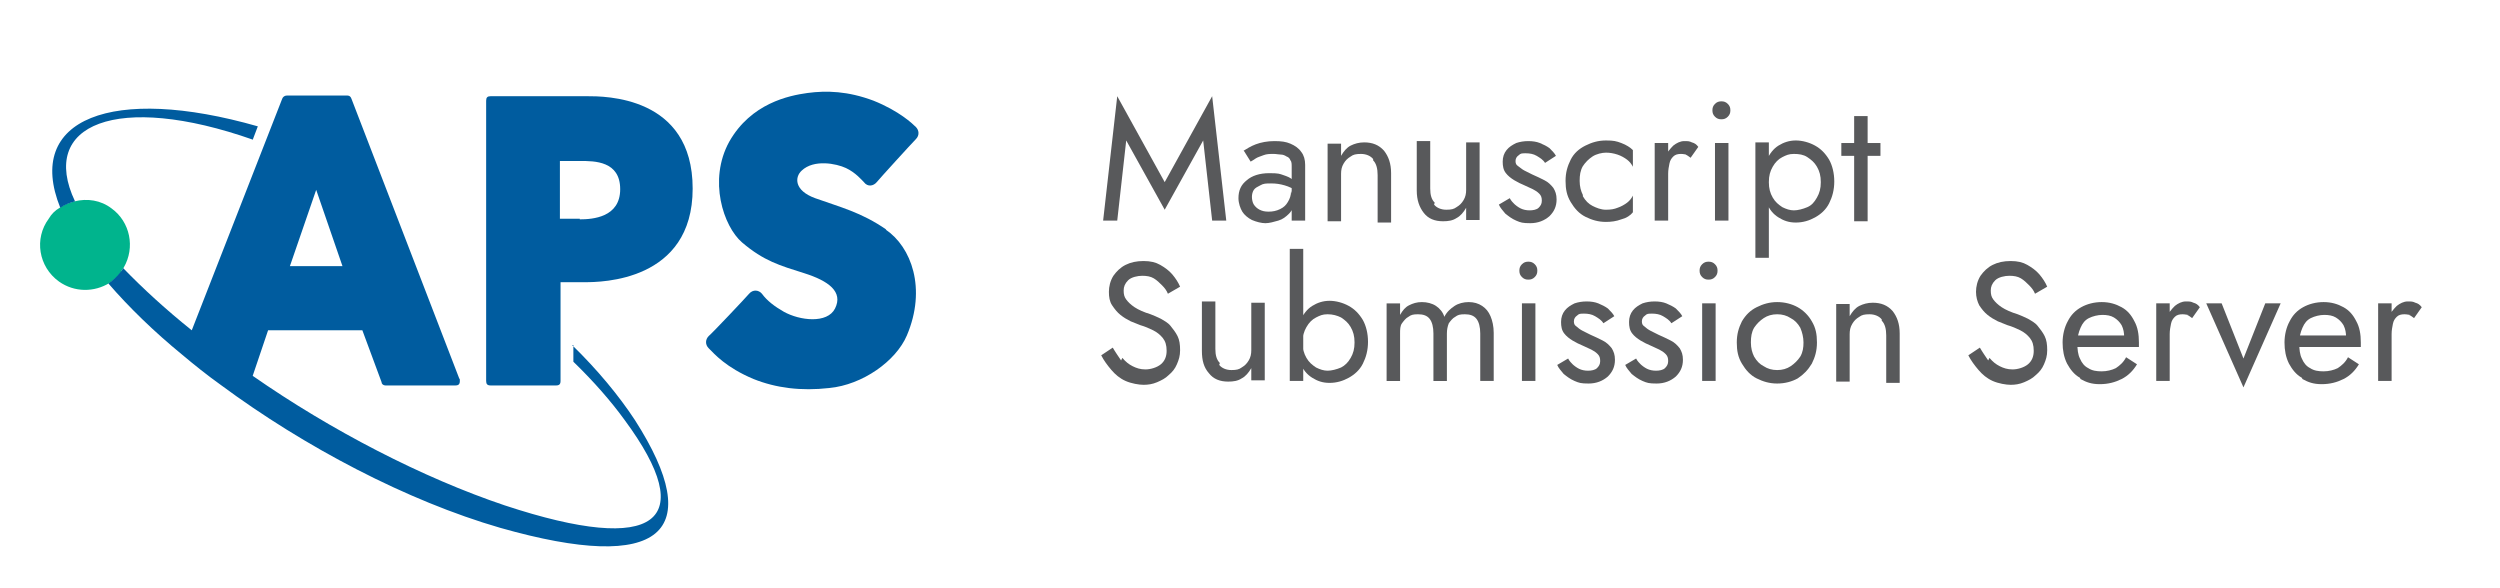 <?xml version="1.0" encoding="UTF-8"?>
<svg id="Layer_1" xmlns="http://www.w3.org/2000/svg" version="1.1" viewBox="0 0 389.8 91.7">
  <!-- Generator: Adobe Illustrator 29.1.0, SVG Export Plug-In . SVG Version: 2.1.0 Build 142)  -->
  <defs>
    <style>
      .st0 {
        fill: #005c9f;
      }

      .st1 {
        fill: #58595b;
      }

      .st2 {
        fill: #00b48d;
      }
    </style>
  </defs>
  <g>
    <path class="st1" d="M174.2,34.4h-2.2l2.2-19.4,7.4,13.4,7.4-13.4,2.2,19.4h-2.2l-1.4-12.5-6,10.8-6-10.8-1.4,12.5Z"/>
    <path class="st1" d="M195.5,31.9c.2.3.5.6.9.8.4.2.8.3,1.4.3s1.2-.1,1.8-.4.9-.6,1.2-1.1c.3-.5.5-1,.5-1.7l.4,1.6c0,.8-.2,1.4-.7,1.9-.5.5-1,.9-1.7,1.1-.7.2-1.4.4-2,.4s-1.4-.2-2.1-.5c-.6-.3-1.2-.8-1.5-1.3s-.6-1.3-.6-2.1c0-1.2.4-2.1,1.3-2.8.8-.7,2-1.1,3.5-1.1s1.6.1,2.2.3c.6.2,1.1.4,1.4.7.4.3.6.5.7.6v1.2c-.6-.4-1.2-.7-1.9-.9s-1.3-.3-2.1-.3-1.2,0-1.7.3c-.4.2-.8.4-1,.7-.2.3-.3.7-.3,1.1s.1.9.3,1.2ZM193.9,23.5c.5-.3,1.1-.7,1.9-1s1.8-.5,2.9-.5,1.8.1,2.5.4,1.3.7,1.7,1.3c.4.5.6,1.2.6,2v8.7h-2.1v-8.4c0-.4,0-.8-.2-1-.1-.3-.3-.5-.6-.6-.3-.2-.6-.3-.9-.3-.3,0-.7-.1-1.1-.1-.6,0-1.1,0-1.6.2s-.9.3-1.2.5c-.3.2-.6.4-.8.5l-1-1.6Z"/>
    <path class="st1" d="M214.1,24.8c-.4-.5-1.1-.8-1.9-.8s-1.2.1-1.6.4c-.5.3-.8.6-1.1,1.1-.3.5-.4,1-.4,1.6v7.4h-2.1v-12.1h2.1v1.9c.4-.7.9-1.3,1.5-1.6s1.3-.5,2.1-.5c1.3,0,2.3.4,3.1,1.3.7.9,1.1,2,1.1,3.5v7.7h-2.1v-7.4c0-1-.2-1.8-.7-2.3Z"/>
    <path class="st1" d="M223.6,31.9c.4.5,1.1.8,1.9.8s1.2-.1,1.6-.4c.5-.3.8-.6,1.1-1.1.3-.5.4-1,.4-1.6v-7.4h2.1v12.1h-2.1v-1.9c-.4.7-.9,1.3-1.5,1.6-.6.4-1.3.5-2.1.5-1.3,0-2.3-.4-3-1.3s-1.1-2-1.1-3.5v-7.7h2.1v7.4c0,1,.2,1.7.7,2.2Z"/>
    <path class="st1" d="M236,31.7c.3.3.7.6,1.1.8.4.2.9.3,1.4.3s1.1-.1,1.4-.4c.3-.3.5-.6.5-1.1s-.1-.8-.4-1.1c-.3-.3-.6-.5-1-.7-.4-.2-.9-.4-1.3-.6-.5-.2-1.1-.5-1.6-.8s-1-.7-1.3-1.1c-.4-.5-.5-1.1-.5-1.8s.2-1.3.6-1.8c.4-.5.9-.8,1.5-1.1.6-.2,1.2-.3,1.9-.3s1.3.1,1.8.3,1.1.5,1.5.8c.4.4.8.8,1,1.2l-1.7,1.1c-.3-.5-.8-.8-1.3-1.1-.5-.3-1.1-.4-1.7-.4s-.8,0-1.1.3c-.3.2-.5.5-.5.9s.1.6.4.8.6.5,1,.7c.4.2.8.4,1.2.6.7.3,1.3.6,1.9.9.6.3,1,.7,1.4,1.2.3.5.5,1,.5,1.8,0,1.1-.4,1.9-1.1,2.6-.8.7-1.8,1.1-3,1.1s-1.5-.1-2.2-.4c-.7-.3-1.2-.7-1.7-1.1-.4-.5-.8-.9-1-1.4l1.7-1c.2.4.5.7.8,1Z"/>
    <path class="st1" d="M246.8,30.6c.4.7.9,1.2,1.5,1.5s1.3.6,2.1.6,1.3-.1,1.8-.3c.6-.2,1.1-.5,1.5-.8.4-.3.7-.7.9-1.1v2.6c-.4.5-1,.9-1.8,1.1-.8.3-1.6.4-2.4.4-1.2,0-2.2-.3-3.2-.8-1-.5-1.7-1.3-2.3-2.3-.6-1-.8-2-.8-3.3s.3-2.3.8-3.3,1.3-1.7,2.3-2.2c1-.5,2-.8,3.2-.8s1.6.1,2.4.4c.8.3,1.4.7,1.8,1.1v2.6c-.2-.4-.5-.8-.9-1.1-.4-.3-.9-.6-1.5-.8-.6-.2-1.2-.3-1.8-.3s-1.5.2-2.1.6-1.1.9-1.5,1.5c-.4.7-.5,1.4-.5,2.3s.2,1.6.5,2.2Z"/>
    <path class="st1" d="M260.1,34.4h-2.1v-12.1h2.1v12.1ZM263,24.1c-.2,0-.5-.1-.9-.1-.5,0-.9.1-1.2.4-.3.3-.5.6-.6,1.1-.1.5-.2,1-.2,1.6h-1c0-1,.2-1.8.5-2.6.3-.7.8-1.3,1.3-1.8.5-.4,1.1-.7,1.7-.7s.8,0,1.2.2c.4.1.7.3,1,.7l-1.2,1.7c-.3-.2-.5-.4-.8-.5Z"/>
    <path class="st1" d="M267.4,16.2c.3-.3.6-.4,1-.4s.7.1,1,.4c.3.3.4.6.4,1s-.1.7-.4,1-.6.4-1,.4-.7-.1-1-.4c-.3-.3-.4-.6-.4-1s.1-.7.4-1ZM269.5,22.3v12.1h-2.1v-12.1h2.1Z"/>
    <path class="st1" d="M273.7,40.2v-18h2.1v18h-2.1ZM285.2,31.7c-.5,1-1.3,1.7-2.2,2.2-.9.5-1.9.8-3,.8s-1.9-.3-2.7-.8c-.8-.5-1.4-1.2-1.8-2.2s-.6-2.1-.6-3.4.2-2.5.6-3.4c.4-.9,1-1.7,1.8-2.2.8-.5,1.7-.8,2.7-.8s2.1.3,3,.8c.9.5,1.6,1.2,2.2,2.2.5.9.8,2.1.8,3.4s-.3,2.4-.8,3.4ZM283.3,26c-.4-.7-.9-1.1-1.5-1.5s-1.3-.5-2.1-.5-1.2.2-1.8.5c-.6.3-1.1.8-1.5,1.5-.4.7-.6,1.4-.6,2.4s.2,1.7.6,2.4c.4.7.9,1.1,1.5,1.5.6.3,1.2.5,1.8.5s1.4-.2,2.1-.5,1.1-.8,1.5-1.5c.4-.7.6-1.4.6-2.4s-.2-1.7-.6-2.4Z"/>
    <path class="st1" d="M293.2,22.3v2h-6.1v-2h6.1ZM291.2,18.1v16.4h-2.1v-16.4h2.1Z"/>
    <path class="st1" d="M175,55.8c.5.6,1,1,1.6,1.3.6.3,1.2.5,2,.5s1.8-.3,2.4-.8c.6-.5.9-1.2.9-2.1s-.2-1.5-.6-2c-.4-.5-.9-.9-1.5-1.2-.6-.3-1.3-.6-2-.8-.5-.2-1-.4-1.5-.6-.6-.3-1.1-.6-1.6-1-.5-.4-.9-.9-1.3-1.5s-.5-1.3-.5-2.1.2-1.7.7-2.5c.5-.7,1.1-1.3,1.9-1.7.8-.4,1.7-.6,2.8-.6s1.9.2,2.6.6c.7.4,1.4.9,1.9,1.5.5.6.9,1.2,1.2,1.9l-1.9,1.1c-.2-.5-.5-.9-.9-1.3-.4-.4-.8-.8-1.3-1.1s-1.1-.4-1.8-.4-1.7.2-2.2.7c-.5.5-.7,1-.7,1.6s.1,1,.4,1.4.7.8,1.3,1.2,1.5.8,2.5,1.1c.5.2,1,.4,1.6.7.5.3,1.1.6,1.5,1.1s.8,1,1.1,1.6.4,1.3.4,2.2-.2,1.5-.5,2.2c-.3.7-.7,1.2-1.3,1.7-.5.5-1.1.8-1.8,1.1s-1.4.4-2.1.4-1.9-.2-2.8-.6c-.9-.4-1.6-1-2.2-1.7-.6-.7-1.2-1.5-1.6-2.3l1.8-1.2c.4.7.9,1.4,1.3,2Z"/>
    <path class="st1" d="M190.1,56.9c.4.5,1.1.8,1.9.8s1.2-.1,1.6-.4c.5-.3.8-.6,1.1-1.1.3-.5.4-1,.4-1.6v-7.4h2.1v12.1h-2.1v-1.9c-.4.7-.9,1.3-1.5,1.6-.6.4-1.3.5-2.1.5-1.3,0-2.3-.4-3-1.3-.8-.9-1.1-2-1.1-3.5v-7.7h2.1v7.4c0,1,.2,1.7.7,2.2Z"/>
    <path class="st1" d="M203.2,59.4h-2.1v-20.6h2.1v20.6ZM212.5,56.7c-.5,1-1.3,1.7-2.2,2.2-.9.5-1.9.8-3,.8s-1.9-.3-2.7-.8c-.8-.5-1.4-1.2-1.8-2.2-.4-1-.6-2.1-.6-3.4s.2-2.5.6-3.4c.4-.9,1-1.7,1.8-2.2.8-.5,1.7-.8,2.7-.8s2.1.3,3,.8c.9.5,1.6,1.2,2.2,2.2.5.9.8,2.1.8,3.4s-.3,2.4-.8,3.4ZM210.6,51c-.4-.7-.9-1.1-1.5-1.5-.6-.3-1.3-.5-2.1-.5s-1.2.2-1.8.5c-.6.3-1.1.8-1.5,1.5-.4.7-.6,1.4-.6,2.4s.2,1.7.6,2.4c.4.7.9,1.1,1.5,1.5.6.3,1.2.5,1.8.5s1.4-.2,2.1-.5c.6-.3,1.1-.8,1.5-1.5.4-.7.6-1.4.6-2.4s-.2-1.7-.6-2.4Z"/>
    <path class="st1" d="M232.9,59.4h-2.1v-7.4c0-1-.2-1.8-.6-2.3-.4-.5-1-.7-1.8-.7s-1.1.1-1.5.4c-.4.2-.7.6-1,1-.2.5-.3,1-.3,1.6v7.4h-2.1v-7.4c0-1-.2-1.8-.6-2.3-.4-.5-1-.7-1.8-.7s-1.1.1-1.5.4c-.4.2-.7.6-1,1s-.3,1-.3,1.6v7.4h-2.1v-12.1h2.1v1.8c.4-.7.8-1.2,1.4-1.5s1.2-.5,2-.5,1.6.2,2.2.6,1.1,1,1.3,1.7c.4-.8,1-1.3,1.6-1.7.6-.4,1.4-.6,2.2-.6s1.5.2,2.1.6,1,.9,1.3,1.6c.3.7.5,1.6.5,2.6v7.7Z"/>
    <path class="st1" d="M237.3,41.2c.3-.3.6-.4,1-.4s.7.1,1,.4c.3.3.4.6.4,1s-.1.7-.4,1-.6.4-1,.4-.7-.1-1-.4c-.3-.3-.4-.6-.4-1s.1-.7.4-1ZM239.4,47.3v12.1h-2.1v-12.1h2.1Z"/>
    <path class="st1" d="M245.1,56.7c.3.3.7.6,1.1.8.4.2.9.3,1.4.3s1.1-.1,1.4-.4c.3-.3.5-.6.5-1.1s-.1-.8-.4-1.1c-.3-.3-.6-.5-1-.7s-.9-.4-1.3-.6c-.5-.2-1.1-.5-1.6-.8-.5-.3-1-.7-1.3-1.1-.4-.5-.5-1.1-.5-1.8s.2-1.3.6-1.8c.4-.5.9-.8,1.5-1.1.6-.2,1.2-.3,1.9-.3s1.3.1,1.8.3,1.1.5,1.5.8c.4.4.8.8,1,1.2l-1.7,1.1c-.3-.5-.8-.8-1.3-1.1-.5-.3-1.1-.4-1.7-.4s-.8,0-1.1.3c-.3.2-.5.5-.5.9s.1.6.4.8c.2.2.6.5,1,.7.4.2.8.4,1.2.6.7.3,1.3.6,1.9.9.6.3,1,.7,1.4,1.2.3.5.5,1,.5,1.8,0,1.1-.4,1.9-1.1,2.6-.8.7-1.8,1.1-3,1.1s-1.5-.1-2.2-.4c-.7-.3-1.2-.7-1.7-1.1-.4-.5-.8-.9-1-1.4l1.7-1c.2.4.5.7.8,1Z"/>
    <path class="st1" d="M255.7,56.7c.3.3.7.6,1.1.8.4.2.9.3,1.4.3s1.1-.1,1.4-.4c.3-.3.5-.6.5-1.1s-.1-.8-.4-1.1c-.3-.3-.6-.5-1-.7s-.9-.4-1.3-.6c-.5-.2-1.1-.5-1.6-.8-.5-.3-1-.7-1.3-1.1-.4-.5-.5-1.1-.5-1.8s.2-1.3.6-1.8c.4-.5.9-.8,1.5-1.1.6-.2,1.2-.3,1.9-.3s1.3.1,1.8.3,1.1.5,1.5.8c.4.4.8.8,1,1.2l-1.7,1.1c-.3-.5-.8-.8-1.3-1.1-.5-.3-1.1-.4-1.7-.4s-.8,0-1.1.3c-.3.2-.5.5-.5.9s.1.6.4.8c.2.2.6.5,1,.7.4.2.8.4,1.2.6.7.3,1.3.6,1.9.9.6.3,1,.7,1.4,1.2.3.5.5,1,.5,1.8,0,1.1-.4,1.9-1.1,2.6-.8.7-1.8,1.1-3,1.1s-1.5-.1-2.2-.4c-.7-.3-1.2-.7-1.7-1.1-.4-.5-.8-.9-1-1.4l1.7-1c.2.4.5.7.8,1Z"/>
    <path class="st1" d="M265.4,41.2c.3-.3.6-.4,1-.4s.7.1,1,.4c.3.3.4.6.4,1s-.1.7-.4,1-.6.4-1,.4-.7-.1-1-.4c-.3-.3-.4-.6-.4-1s.1-.7.4-1ZM267.5,47.3v12.1h-2.1v-12.1h2.1Z"/>
    <path class="st1" d="M271.6,50.1c.6-1,1.3-1.7,2.3-2.2,1-.5,2-.8,3.2-.8s2.3.3,3.2.8c.9.5,1.7,1.3,2.2,2.2.6,1,.8,2,.8,3.3s-.3,2.3-.8,3.3c-.6,1-1.3,1.7-2.2,2.3-.9.5-2,.8-3.2.8s-2.2-.3-3.2-.8c-1-.5-1.7-1.3-2.3-2.3-.6-1-.8-2-.8-3.3s.3-2.3.8-3.3ZM273.5,55.6c.4.7.9,1.2,1.5,1.5.6.4,1.3.6,2.1.6s1.5-.2,2.1-.6c.6-.4,1.1-.9,1.5-1.5.4-.7.5-1.4.5-2.2s-.2-1.6-.5-2.3c-.4-.7-.9-1.2-1.5-1.5-.6-.4-1.3-.6-2.1-.6s-1.5.2-2.1.6c-.6.4-1.1.9-1.5,1.5-.4.7-.5,1.4-.5,2.3s.2,1.6.5,2.2Z"/>
    <path class="st1" d="M293.4,49.8c-.4-.5-1.1-.8-1.9-.8s-1.2.1-1.6.4c-.5.3-.8.6-1.1,1.1-.3.5-.4,1-.4,1.6v7.4h-2.1v-12.1h2.1v1.9c.4-.7.9-1.3,1.5-1.6s1.3-.5,2.1-.5c1.3,0,2.3.4,3.1,1.3.7.9,1.1,2,1.1,3.5v7.7h-2.1v-7.4c0-1-.2-1.8-.7-2.3Z"/>
    <path class="st1" d="M310.2,55.8c.5.6,1,1,1.6,1.3.6.3,1.2.5,2,.5s1.8-.3,2.4-.8.9-1.2.9-2.1-.2-1.5-.6-2c-.4-.5-.9-.9-1.5-1.2-.6-.3-1.3-.6-2-.8-.5-.2-1-.4-1.5-.6-.6-.3-1.1-.6-1.6-1-.5-.4-.9-.9-1.3-1.5-.3-.6-.5-1.3-.5-2.1s.2-1.7.7-2.5c.5-.7,1.1-1.3,1.9-1.7s1.7-.6,2.8-.6,1.9.2,2.6.6c.7.4,1.4.9,1.9,1.5.5.6.9,1.2,1.2,1.9l-1.9,1.1c-.2-.5-.5-.9-.9-1.3-.4-.4-.8-.8-1.3-1.1s-1.1-.4-1.8-.4-1.7.2-2.2.7c-.5.5-.7,1-.7,1.6s.1,1,.4,1.4c.3.4.7.8,1.3,1.2s1.5.8,2.5,1.1c.5.2,1,.4,1.6.7.5.3,1.1.6,1.5,1.1s.8,1,1.1,1.6c.3.6.4,1.3.4,2.2s-.2,1.5-.5,2.2-.7,1.2-1.3,1.7c-.5.5-1.1.8-1.8,1.1s-1.4.4-2.1.4-1.9-.2-2.8-.6c-.9-.4-1.6-1-2.2-1.7-.6-.7-1.2-1.5-1.6-2.3l1.8-1.2c.4.7.9,1.4,1.3,2Z"/>
    <path class="st1" d="M324.3,58.9c-.9-.5-1.5-1.3-2-2.2-.5-1-.7-2.1-.7-3.3s.3-2.4.8-3.3c.5-1,1.2-1.7,2.1-2.2.9-.5,2-.8,3.2-.8s2.2.3,3.1.8c.9.5,1.5,1.2,2,2.2.5.9.7,2,.7,3.3s0,.3,0,.4c0,.1,0,.2,0,.3h-10.4v-1.8h8.7l-.8,1.2c0,0,.1-.2.2-.4,0-.2,0-.3,0-.5,0-.7-.1-1.3-.4-1.9-.3-.5-.7-.9-1.2-1.2-.5-.3-1.1-.4-1.8-.4s-1.5.2-2.1.5c-.6.3-1,.8-1.3,1.5s-.5,1.4-.5,2.4c0,1,.1,1.8.4,2.4.3.7.7,1.2,1.3,1.5.6.4,1.3.5,2.1.5s1.6-.2,2.2-.5c.6-.4,1.2-.9,1.6-1.7l1.7,1.1c-.6,1-1.4,1.8-2.4,2.3-1,.5-2.1.8-3.4.8s-2.1-.3-3-.8Z"/>
    <path class="st1" d="M338.3,59.4h-2.1v-12.1h2.1v12.1ZM341.2,49.1c-.2,0-.5-.1-.9-.1-.5,0-.9.1-1.2.4-.3.3-.5.6-.6,1.1s-.2,1-.2,1.6h-1c0-1,.2-1.8.5-2.6.3-.7.8-1.3,1.3-1.8.5-.4,1.1-.7,1.7-.7s.8,0,1.2.2c.4.1.7.3,1,.7l-1.2,1.7c-.3-.2-.5-.4-.8-.5Z"/>
    <path class="st1" d="M346.4,47.3l3.4,8.6,3.4-8.6h2.4l-5.8,13.1-5.8-13.1h2.4Z"/>
    <path class="st1" d="M358.9,58.9c-.9-.5-1.5-1.3-2-2.2-.5-1-.7-2.1-.7-3.3s.3-2.4.8-3.3c.5-1,1.2-1.7,2.1-2.2.9-.5,2-.8,3.2-.8s2.2.3,3.1.8c.9.5,1.5,1.2,2,2.2.5.9.7,2,.7,3.3s0,.3,0,.4c0,.1,0,.2,0,.3h-10.4v-1.8h8.7l-.8,1.2c0,0,.1-.2.2-.4,0-.2,0-.3,0-.5,0-.7-.1-1.3-.4-1.9-.3-.5-.7-.9-1.2-1.2-.5-.3-1.1-.4-1.8-.4s-1.5.2-2.1.5c-.6.3-1,.8-1.3,1.5s-.5,1.4-.5,2.4c0,1,.1,1.8.4,2.4.3.7.7,1.2,1.3,1.5.6.4,1.3.5,2.1.5s1.6-.2,2.2-.5c.6-.4,1.2-.9,1.6-1.7l1.7,1.1c-.6,1-1.4,1.8-2.4,2.3-1,.5-2.1.8-3.4.8s-2.1-.3-3-.8Z"/>
    <path class="st1" d="M372.9,59.4h-2.1v-12.1h2.1v12.1ZM375.8,49.1c-.2,0-.5-.1-.9-.1-.5,0-.9.1-1.2.4-.3.3-.5.6-.6,1.1s-.2,1-.2,1.6h-1c0-1,.2-1.8.5-2.6.3-.7.8-1.3,1.3-1.8.5-.4,1.1-.7,1.7-.7s.8,0,1.2.2c.4.1.7.3,1,.7l-1.2,1.7c-.3-.2-.5-.4-.8-.5Z"/>
  </g>
  <path class="st2" d="M18.9,42.3c.1-.2.3-.4.4-.6,1.8-3.1,1-7.1-1.9-9.2-1.7-1.3-3.8-1.6-5.8-1.1-.8.2-1.6.5-2.3,1-.7.4-1.3,1-1.7,1.7-2.3,3.1-1.6,7.5,1.6,9.8,2.4,1.7,5.5,1.7,7.9.2.7-.5,1.4-1.1,1.9-1.8Z"/>
  <g>
    <path class="st0" d="M138.2,35.8c-3.9-2.7-7.2-3.5-11.1-4.9-3.3-1.2-3.2-3.3-2.1-4.3,1.9-1.8,5.4-1.1,6.9-.4,1.5.7,2.5,1.9,2.8,2.2.6.8,1.5.6,2,0,.4-.5,5.5-6.1,6.1-6.7s.5-1.4,0-1.9c-.5-.5-2.6-2.5-6.6-4.1-4-1.5-7.3-1.6-10.3-1.2-2.9.4-8.8,1.6-12.2,7.6-3.3,6-.9,13.2,2,15.7,3.4,2.9,5.9,3.6,9.7,4.8,3.8,1.2,6.1,2.9,4.8,5.5-1.2,2.4-5.5,1.9-8,.5-1.4-.8-2.6-1.7-3.4-2.8-.5-.6-1.4-.7-2,0s-5.7,6.1-6.3,6.6c-.5.5-.6,1.3,0,1.9.9.9,2.7,3,7,4.8,3.5,1.4,7.4,1.9,11.8,1.4,5.2-.5,10.4-4.2,12.1-8.2,3.1-7.3.7-13.8-3.3-16.5Z"/>
    <path class="st0" d="M39.4,21.8l.8-2.1c-22.7-6.5-36.4-1.2-30.8,12.7.7-.5,1.5-.8,2.3-1-5.7-12,6.5-17.1,27.8-9.6Z"/>
    <path class="st0" d="M91.4,15h-14.9c-.5,0-.7.2-.7.7v43.7c0,.5.2.7.7.7h10.2c.5,0,.7-.2.7-.7v-15.4h3.8c2.5,0,16.8-.1,16.8-14.6s-13.8-14.4-16.5-14.4ZM90.4,34.1h-3.1v-9h3.2c2.2,0,6.2,0,6.2,4.4s-4.3,4.7-6.3,4.7Z"/>
    <path class="st0" d="M89.4,53.8v2.6c3.2,3.1,5.9,6.2,8,9.1,11.6,15.7,5.2,21.2-18.7,13.3-12.8-4.3-27.1-11.7-39.3-20.2l2.4-7.1h14.7l3,8.1c0,.3.3.5.6.5h10.9c.5,0,.7-.2.7-.7s0-.2-.1-.4L54.8,15.4c-.1-.3-.3-.5-.6-.5h-9.5c-.3,0-.6.2-.7.5l-14.1,36.1h0c-4-3.2-7.6-6.5-10.7-9.7-.1.2-.2.4-.4.6-.5.7-1.2,1.3-1.9,1.8,3.2,3.7,7.1,7.5,11.5,11.1h0c1.9,1.6,3.9,3.2,6,4.7h0c13.1,9.7,29.1,18.1,43.6,22.3,25.3,7.2,32.2.7,21-16.8-2.5-3.8-5.8-7.8-9.8-11.7ZM49.3,29.6l4.1,11.9h-8.2l4.1-11.9Z"/>
  </g>
</svg>